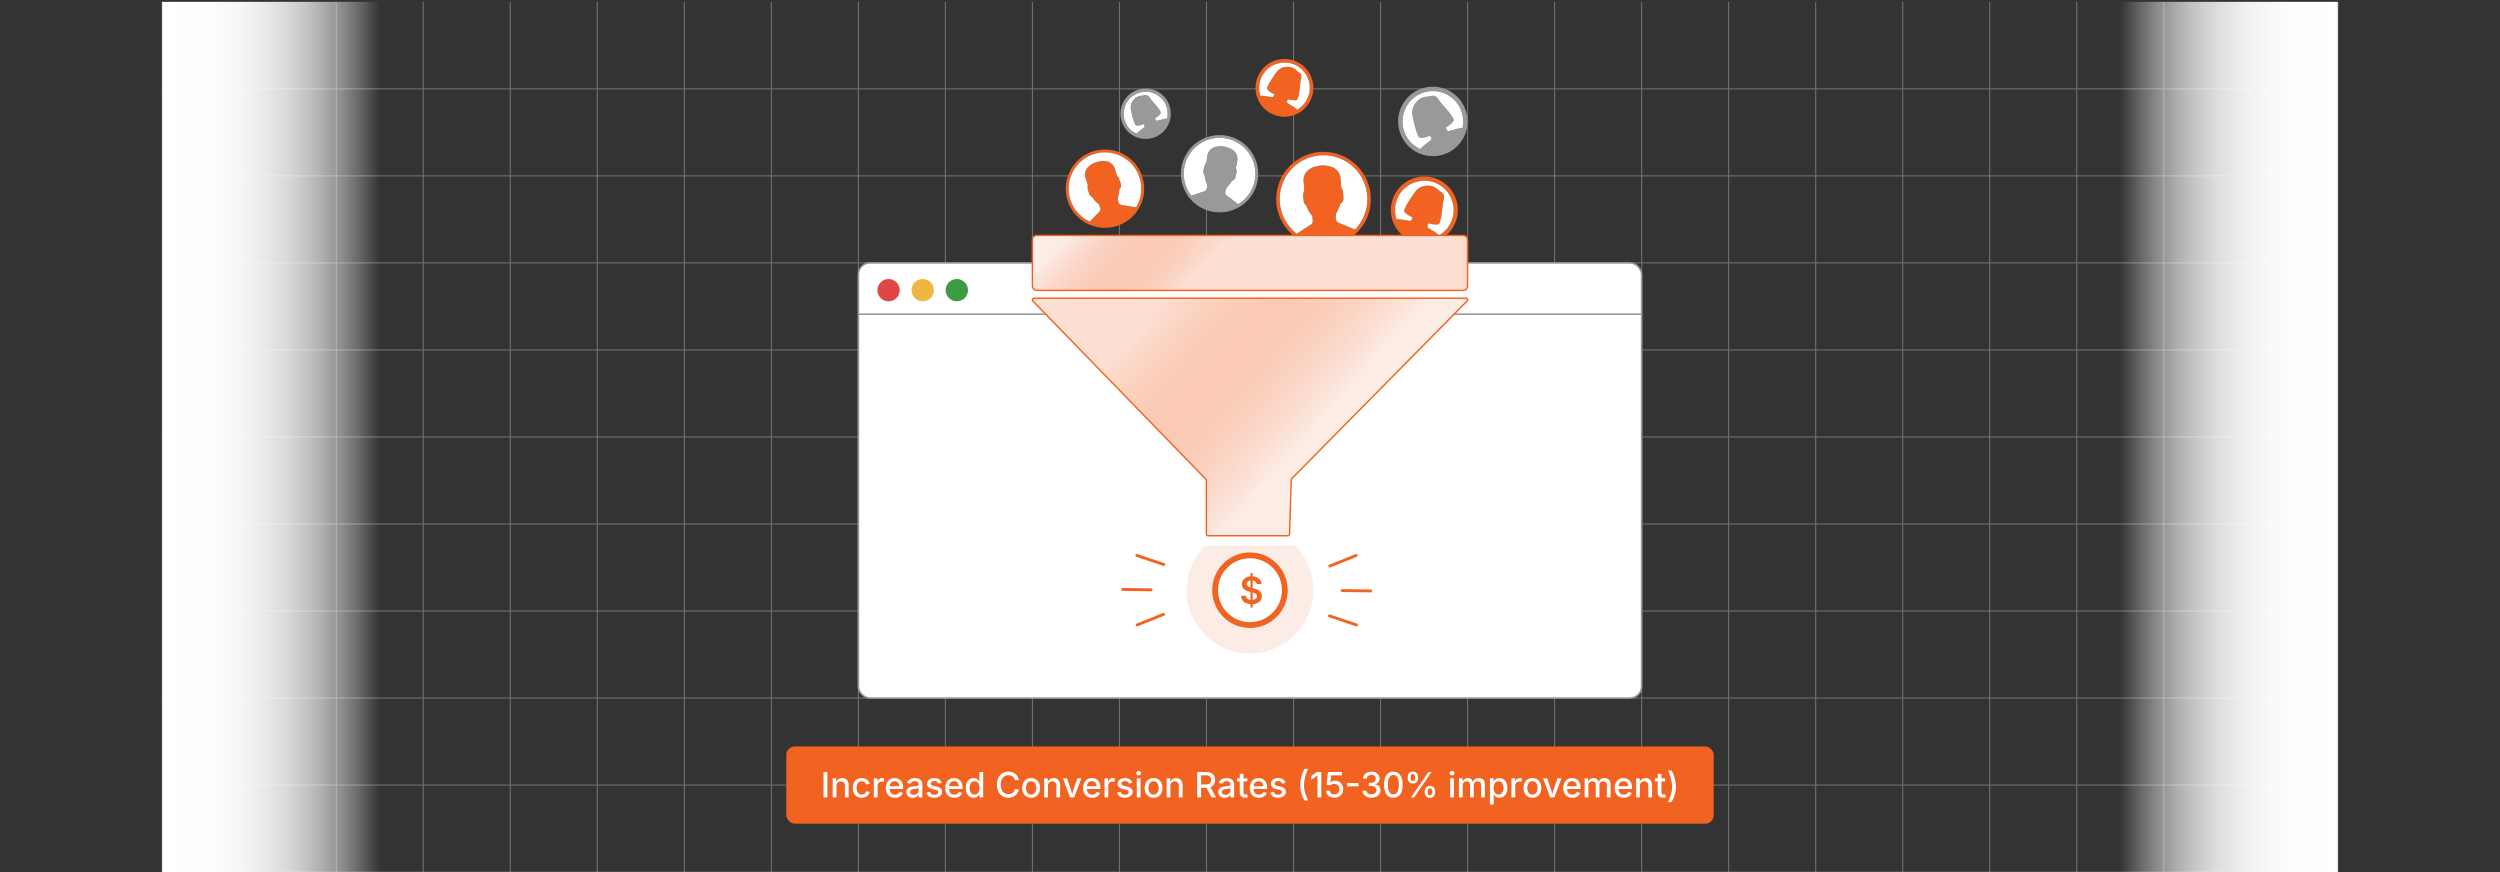 <svg id="Layer_1" data-name="Layer 1" xmlns="http://www.w3.org/2000/svg" xmlns:xlink="http://www.w3.org/1999/xlink" viewBox="0 0 860 300"><rect x="0" y="0" width="860" height="300" fill="#333333" stroke="none"/><defs><linearGradient id="linear-gradient" x1="55.787" y1="150.315" x2="130.63" y2="150.315" gradientUnits="userSpaceOnUse"><stop offset="0" stop-color="#fff"/><stop offset="0.219" stop-color="#fff" stop-opacity="0.99"/><stop offset="0.354" stop-color="#fff" stop-opacity="0.956"/><stop offset="0.468" stop-color="#fff" stop-opacity="0.899"/><stop offset="0.568" stop-color="#fff" stop-opacity="0.819"/><stop offset="0.661" stop-color="#fff" stop-opacity="0.714"/><stop offset="0.747" stop-color="#fff" stop-opacity="0.585"/><stop offset="0.829" stop-color="#fff" stop-opacity="0.432"/><stop offset="0.907" stop-color="#fff" stop-opacity="0.255"/><stop offset="0.98" stop-color="#fff" stop-opacity="0.059"/><stop offset="1" stop-color="#fff" stop-opacity="0"/></linearGradient><linearGradient id="linear-gradient-2" x1="191.362" y1="1649.685" x2="266.204" y2="1649.685" gradientTransform="translate(538.009 -1499.37)" xlink:href="#linear-gradient"/><linearGradient id="linear-gradient-3" x1="457.72" y1="141.499" x2="406.146" y2="96.052" gradientUnits="userSpaceOnUse"><stop offset="0" stop-color="#fcece6"/><stop offset="1" stop-color="#f26322" stop-opacity="0.2"/></linearGradient><linearGradient id="linear-gradient-4" x1="391.263" y1="54.941" x2="421.902" y2="83.026" xlink:href="#linear-gradient-3"/></defs><g opacity="0.4"><line x1="55.787" y1="0.63" x2="55.787" y2="300" fill="none" stroke="#ccc" stroke-miterlimit="10" stroke-width="0.374"/><line x1="85.724" y1="0.63" x2="85.724" y2="300" fill="none" stroke="#ccc" stroke-miterlimit="10" stroke-width="0.374"/><line x1="115.661" y1="0.63" x2="115.661" y2="300" fill="none" stroke="#ccc" stroke-miterlimit="10" stroke-width="0.374"/><line x1="145.598" y1="0.63" x2="145.598" y2="300" fill="none" stroke="#ccc" stroke-miterlimit="10" stroke-width="0.374"/><line x1="175.535" y1="0.63" x2="175.535" y2="300" fill="none" stroke="#ccc" stroke-miterlimit="10" stroke-width="0.374"/><line x1="205.472" y1="0.63" x2="205.472" y2="300" fill="none" stroke="#ccc" stroke-miterlimit="10" stroke-width="0.374"/><line x1="235.409" y1="0.63" x2="235.409" y2="300" fill="none" stroke="#ccc" stroke-miterlimit="10" stroke-width="0.374"/><line x1="265.346" y1="0.63" x2="265.346" y2="300" fill="none" stroke="#ccc" stroke-miterlimit="10" stroke-width="0.374"/><line x1="295.283" y1="0.63" x2="295.283" y2="300" fill="none" stroke="#ccc" stroke-miterlimit="10" stroke-width="0.374"/><line x1="325.22" y1="0.63" x2="325.22" y2="300" fill="none" stroke="#ccc" stroke-miterlimit="10" stroke-width="0.374"/><line x1="355.157" y1="0.63" x2="355.157" y2="300" fill="none" stroke="#ccc" stroke-miterlimit="10" stroke-width="0.374"/><line x1="385.094" y1="0.63" x2="385.094" y2="300" fill="none" stroke="#ccc" stroke-miterlimit="10" stroke-width="0.374"/><line x1="415.031" y1="0.63" x2="415.031" y2="300" fill="none" stroke="#ccc" stroke-miterlimit="10" stroke-width="0.374"/><line x1="444.969" y1="0.63" x2="444.969" y2="300" fill="none" stroke="#ccc" stroke-miterlimit="10" stroke-width="0.374"/><line x1="474.906" y1="0.63" x2="474.906" y2="300" fill="none" stroke="#ccc" stroke-miterlimit="10" stroke-width="0.374"/><line x1="504.843" y1="0.63" x2="504.843" y2="300" fill="none" stroke="#ccc" stroke-miterlimit="10" stroke-width="0.374"/><line x1="534.78" y1="0.63" x2="534.78" y2="300" fill="none" stroke="#ccc" stroke-miterlimit="10" stroke-width="0.374"/><line x1="564.717" y1="0.63" x2="564.717" y2="300" fill="none" stroke="#ccc" stroke-miterlimit="10" stroke-width="0.374"/><line x1="594.654" y1="0.63" x2="594.654" y2="300" fill="none" stroke="#ccc" stroke-miterlimit="10" stroke-width="0.374"/><line x1="624.591" y1="0.63" x2="624.591" y2="300" fill="none" stroke="#ccc" stroke-miterlimit="10" stroke-width="0.374"/><line x1="654.528" y1="0.63" x2="654.528" y2="300" fill="none" stroke="#ccc" stroke-miterlimit="10" stroke-width="0.374"/><line x1="684.465" y1="0.63" x2="684.465" y2="300" fill="none" stroke="#ccc" stroke-miterlimit="10" stroke-width="0.374"/><line x1="714.402" y1="0.63" x2="714.402" y2="300" fill="none" stroke="#ccc" stroke-miterlimit="10" stroke-width="0.374"/><line x1="744.339" y1="0.63" x2="744.339" y2="300" fill="none" stroke="#ccc" stroke-miterlimit="10" stroke-width="0.374"/><line x1="774.276" y1="0.63" x2="774.276" y2="300" fill="none" stroke="#ccc" stroke-miterlimit="10" stroke-width="0.374"/><line x1="804.213" y1="0.63" x2="804.213" y2="300" fill="none" stroke="#ccc" stroke-miterlimit="10" stroke-width="0.374"/><line x1="804.213" y1="30.567" x2="55.788" y2="30.567" fill="none" stroke="#ccc" stroke-miterlimit="10" stroke-width="0.374"/><line x1="804.213" y1="60.504" x2="55.788" y2="60.504" fill="none" stroke="#ccc" stroke-miterlimit="10" stroke-width="0.374"/><line x1="804.213" y1="90.441" x2="55.788" y2="90.441" fill="none" stroke="#ccc" stroke-miterlimit="10" stroke-width="0.374"/><line x1="804.213" y1="120.378" x2="55.788" y2="120.378" fill="none" stroke="#ccc" stroke-miterlimit="10" stroke-width="0.374"/><line x1="804.213" y1="150.315" x2="55.788" y2="150.315" fill="none" stroke="#ccc" stroke-miterlimit="10" stroke-width="0.374"/><line x1="804.213" y1="180.252" x2="55.788" y2="180.252" fill="none" stroke="#ccc" stroke-miterlimit="10" stroke-width="0.374"/><line x1="804.213" y1="210.189" x2="55.788" y2="210.189" fill="none" stroke="#ccc" stroke-miterlimit="10" stroke-width="0.374"/><line x1="804.213" y1="240.126" x2="55.788" y2="240.126" fill="none" stroke="#ccc" stroke-miterlimit="10" stroke-width="0.374"/><line x1="804.213" y1="270.063" x2="55.788" y2="270.063" fill="none" stroke="#ccc" stroke-miterlimit="10" stroke-width="0.374"/><line x1="804.213" y1="300" x2="55.788" y2="300" fill="none" stroke="#ccc" stroke-miterlimit="10" stroke-width="0.374"/></g><rect x="55.787" y="0.63" width="74.843" height="299.37" fill="url(#linear-gradient)"/><rect x="729.37" y="0.63" width="74.843" height="299.37" transform="translate(1533.583 300.63) rotate(180)" fill="url(#linear-gradient-2)"/><rect x="270.492" y="256.786" width="319.015" height="26.553" rx="2.877" fill="#f26322"/><path d="M284.617,265.565v8.73h-1.336v-8.73Z" fill="#fff"/><path d="M287.74,270.416v3.879h-1.289v-6.551h1.23l.012,1.605h-.135a2.507,2.507,0,0,1,.832-1.283,2.151,2.151,0,0,1,1.318-.404,2.332,2.332,0,0,1,1.166.281,1.943,1.943,0,0,1,.779.829,2.964,2.964,0,0,1,.281,1.362v4.16h-1.289v-4.002a1.568,1.568,0,0,0-.369-1.107,1.314,1.314,0,0,0-1.014-.398,1.588,1.588,0,0,0-.779.19,1.366,1.366,0,0,0-.545.554A1.816,1.816,0,0,0,287.74,270.416Z" fill="#fff"/><path d="M296.424,274.43a3.012,3.012,0,0,1-1.611-.422,2.852,2.852,0,0,1-1.066-1.184,3.908,3.908,0,0,1-.381-1.77,3.955,3.955,0,0,1,.381-1.784,2.848,2.848,0,0,1,1.066-1.187,3.012,3.012,0,0,1,1.611-.422,3.349,3.349,0,0,1,.955.132,2.81,2.81,0,0,1,.806.381,2.377,2.377,0,0,1,.609.609,2.63,2.63,0,0,1,.372.811l-1.225.293a1.544,1.544,0,0,0-.199-.46,1.511,1.511,0,0,0-.325-.36,1.396,1.396,0,0,0-.44-.234,1.742,1.742,0,0,0-.548-.082,1.516,1.516,0,0,0-.982.314,1.865,1.865,0,0,0-.58.835,3.342,3.342,0,0,0-.19,1.154,3.3,3.3,0,0,0,.19,1.145,1.846,1.846,0,0,0,.58.829,1.526,1.526,0,0,0,.982.31,1.734,1.734,0,0,0,.557-.085,1.514,1.514,0,0,0,.451-.24,1.398,1.398,0,0,0,.334-.375,1.566,1.566,0,0,0,.193-.483l1.219.293a2.555,2.555,0,0,1-.369.829,2.511,2.511,0,0,1-.612.624,2.719,2.719,0,0,1-.811.393A3.36,3.36,0,0,1,296.424,274.43Z" fill="#fff"/><path d="M300.596,274.295v-6.551h1.248v1.055h.07a1.605,1.605,0,0,1,.633-.844,1.789,1.789,0,0,1,1.025-.305q.123,0,.281.009a2.478,2.478,0,0,1,.264.026v1.23a1.616,1.616,0,0,0-.27-.047,3.464,3.464,0,0,0-.404-.023,1.702,1.702,0,0,0-.803.188,1.385,1.385,0,0,0-.557.518,1.454,1.454,0,0,0-.199.765v3.978Z" fill="#fff"/><path d="M307.861,274.43a3.221,3.221,0,0,1-1.67-.416,2.766,2.766,0,0,1-1.081-1.172,3.924,3.924,0,0,1-.378-1.775,4.023,4.023,0,0,1,.372-1.775,2.859,2.859,0,0,1,1.052-1.198,2.914,2.914,0,0,1,1.594-.431,3.224,3.224,0,0,1,1.084.185,2.637,2.637,0,0,1,.938.577,2.739,2.739,0,0,1,.659,1.017,4.181,4.181,0,0,1,.243,1.515v.457h-5.221v-.961h4.559l-.604.316a2.801,2.801,0,0,0-.188-1.063,1.583,1.583,0,0,0-.554-.718,1.554,1.554,0,0,0-.917-.258,1.613,1.613,0,0,0-.932.264,1.697,1.697,0,0,0-.589.694,2.185,2.185,0,0,0-.202.94v.656a2.543,2.543,0,0,0,.232,1.14,1.608,1.608,0,0,0,.647.703,1.918,1.918,0,0,0,.967.237,1.977,1.977,0,0,0,.656-.103,1.329,1.329,0,0,0,.832-.823l1.213.287a2.233,2.233,0,0,1-.53.891,2.526,2.526,0,0,1-.926.601A3.468,3.468,0,0,1,307.861,274.43Z" fill="#fff"/><path d="M314.037,274.442a2.664,2.664,0,0,1-1.125-.232,1.861,1.861,0,0,1-.797-.677,1.94,1.94,0,0,1-.293-1.09,1.76,1.76,0,0,1,.214-.914,1.589,1.589,0,0,1,.58-.568,2.997,2.997,0,0,1,.815-.316,7.868,7.868,0,0,1,.911-.158l.943-.114a1.429,1.429,0,0,0,.536-.146.356.356,0,0,0,.173-.331V269.86a1.258,1.258,0,0,0-.141-.621.944.944,0,0,0-.419-.39,1.56,1.56,0,0,0-.694-.138,1.86,1.86,0,0,0-.735.132,1.445,1.445,0,0,0-.498.337,1.471,1.471,0,0,0-.284.428l-1.213-.316a2.285,2.285,0,0,1,.639-.943,2.618,2.618,0,0,1,.955-.521,3.802,3.802,0,0,1,1.113-.164,4.1,4.1,0,0,1,.844.094,2.558,2.558,0,0,1,.838.34,1.854,1.854,0,0,1,.639.691,2.389,2.389,0,0,1,.246,1.16v4.348h-1.248v-.896h-.065a1.859,1.859,0,0,1-.381.492,1.988,1.988,0,0,1-.636.396A2.442,2.442,0,0,1,314.037,274.442Zm.287-1.037a1.856,1.856,0,0,0,.902-.205,1.459,1.459,0,0,0,.574-.545,1.403,1.403,0,0,0,.199-.721v-.838a.635.635,0,0,1-.267.126,4.481,4.481,0,0,1-.448.1q-.252.044-.486.073t-.387.047a3.04,3.04,0,0,0-.665.158,1.149,1.149,0,0,0-.48.316.8.8,0,0,0-.179.545.834.834,0,0,0,.161.521.972.972,0,0,0,.436.316A1.78,1.78,0,0,0,314.324,273.405Z" fill="#fff"/><path d="M321.367,274.43a3.62,3.62,0,0,1-1.263-.205,2.211,2.211,0,0,1-.908-.606,2.071,2.071,0,0,1-.472-.982l1.213-.252a1.249,1.249,0,0,0,.504.756,1.656,1.656,0,0,0,.938.246,1.685,1.685,0,0,0,.99-.261.754.754,0,0,0,.369-.624.674.674,0,0,0-.226-.521,1.483,1.483,0,0,0-.694-.305l-1.102-.252a2.704,2.704,0,0,1-1.359-.656,1.574,1.574,0,0,1-.445-1.154,1.667,1.667,0,0,1,.328-1.025,2.14,2.14,0,0,1,.896-.683,3.312,3.312,0,0,1,1.312-.243,3.216,3.216,0,0,1,1.213.205,2.076,2.076,0,0,1,.817.574,2.218,2.218,0,0,1,.448.856l-1.154.252a1.418,1.418,0,0,0-.428-.606,1.325,1.325,0,0,0-.885-.261,1.562,1.562,0,0,0-.891.24.713.713,0,0,0-.357.609.663.663,0,0,0,.237.53,1.852,1.852,0,0,0,.776.325l1.055.234a2.719,2.719,0,0,1,1.348.644,1.523,1.523,0,0,1,.44,1.125,1.723,1.723,0,0,1-.343,1.058,2.268,2.268,0,0,1-.949.721A3.542,3.542,0,0,1,321.367,274.43Z" fill="#fff"/><path d="M328.305,274.43a3.221,3.221,0,0,1-1.67-.416,2.766,2.766,0,0,1-1.081-1.172,3.925,3.925,0,0,1-.378-1.775,4.023,4.023,0,0,1,.372-1.775,2.859,2.859,0,0,1,1.052-1.198,2.914,2.914,0,0,1,1.594-.431,3.223,3.223,0,0,1,1.084.185,2.635,2.635,0,0,1,.938.577,2.737,2.737,0,0,1,.659,1.017,4.181,4.181,0,0,1,.243,1.515v.457h-5.221v-.961h4.559l-.604.316a2.801,2.801,0,0,0-.188-1.063,1.583,1.583,0,0,0-.554-.718,1.554,1.554,0,0,0-.917-.258,1.614,1.614,0,0,0-.932.264,1.696,1.696,0,0,0-.589.694,2.185,2.185,0,0,0-.202.94v.656a2.544,2.544,0,0,0,.231,1.14,1.608,1.608,0,0,0,.647.703,1.917,1.917,0,0,0,.967.237,1.977,1.977,0,0,0,.656-.103,1.329,1.329,0,0,0,.832-.823l1.213.287a2.235,2.235,0,0,1-.53.891,2.525,2.525,0,0,1-.926.601A3.467,3.467,0,0,1,328.305,274.43Z" fill="#fff"/><path d="M334.967,274.424a2.528,2.528,0,0,1-1.418-.407,2.719,2.719,0,0,1-.973-1.166,4.285,4.285,0,0,1-.352-1.813,4.236,4.236,0,0,1,.357-1.822,2.701,2.701,0,0,1,.979-1.154,2.549,2.549,0,0,1,1.406-.398,2.055,2.055,0,0,1,.981.202,1.842,1.842,0,0,1,.583.472,3.529,3.529,0,0,1,.322.475h.07v-3.246h1.289v8.73H336.959V273.27h-.105a3.114,3.114,0,0,1-.328.48,1.906,1.906,0,0,1-.592.472A2.03,2.03,0,0,1,334.967,274.424Zm.281-1.096a1.47,1.47,0,0,0,.929-.293,1.806,1.806,0,0,0,.574-.811,3.374,3.374,0,0,0,.196-1.198,3.34,3.34,0,0,0-.193-1.192,1.732,1.732,0,0,0-.571-.791,1.51,1.51,0,0,0-.935-.284,1.478,1.478,0,0,0-.946.299,1.809,1.809,0,0,0-.568.812,3.304,3.304,0,0,0-.19,1.157,3.352,3.352,0,0,0,.193,1.172,1.855,1.855,0,0,0,.574.826A1.453,1.453,0,0,0,335.248,273.329Z" fill="#fff"/><path d="M346.873,274.413a3.842,3.842,0,0,1-2.021-.536,3.703,3.703,0,0,1-1.4-1.541,5.915,5.915,0,0,1,0-4.805,3.723,3.723,0,0,1,1.4-1.544,3.826,3.826,0,0,1,2.021-.539,4.134,4.134,0,0,1,1.298.199,3.446,3.446,0,0,1,1.084.58,3.236,3.236,0,0,1,.791.926,3.605,3.605,0,0,1,.425,1.236h-1.342a2.066,2.066,0,0,0-.29-.735,2.098,2.098,0,0,0-.507-.542,2.147,2.147,0,0,0-.668-.334,2.686,2.686,0,0,0-.779-.111,2.455,2.455,0,0,0-1.345.378,2.54,2.54,0,0,0-.934,1.107,4.207,4.207,0,0,0-.34,1.784,4.147,4.147,0,0,0,.346,1.784,2.546,2.546,0,0,0,.938,1.102,2.458,2.458,0,0,0,1.336.372,2.591,2.591,0,0,0,.776-.114,2.28,2.28,0,0,0,.668-.334,2.015,2.015,0,0,0,.51-.542,2.095,2.095,0,0,0,.29-.732h1.348a3.408,3.408,0,0,1-2.271,2.728A4.017,4.017,0,0,1,346.873,274.413Z" fill="#fff"/><path d="M354.701,274.43a3.016,3.016,0,0,1-1.608-.422,2.846,2.846,0,0,1-1.069-1.184,3.908,3.908,0,0,1-.381-1.77,3.955,3.955,0,0,1,.381-1.784,2.841,2.841,0,0,1,1.069-1.187,3.288,3.288,0,0,1,3.223,0,2.841,2.841,0,0,1,1.069,1.187,3.955,3.955,0,0,1,.381,1.784,3.908,3.908,0,0,1-.381,1.77,2.846,2.846,0,0,1-1.069,1.184A3.027,3.027,0,0,1,354.701,274.43Zm0-1.09a1.526,1.526,0,0,0,.987-.313,1.867,1.867,0,0,0,.58-.832,3.284,3.284,0,0,0,.19-1.14,3.352,3.352,0,0,0-.19-1.151,1.864,1.864,0,0,0-.58-.838,1.525,1.525,0,0,0-.987-.314,1.504,1.504,0,0,0-.979.314,1.875,1.875,0,0,0-.577.835,3.345,3.345,0,0,0-.19,1.154,3.284,3.284,0,0,0,.19,1.14,1.877,1.877,0,0,0,.577.832A1.504,1.504,0,0,0,354.701,273.34Z" fill="#fff"/><path d="M360.484,270.416v3.879h-1.289v-6.551h1.23l.012,1.605h-.135a2.507,2.507,0,0,1,.832-1.283,2.15,2.15,0,0,1,1.318-.404,2.332,2.332,0,0,1,1.166.281,1.942,1.942,0,0,1,.779.829,2.964,2.964,0,0,1,.281,1.362v4.16h-1.289v-4.002a1.567,1.567,0,0,0-.369-1.107,1.314,1.314,0,0,0-1.014-.398,1.589,1.589,0,0,0-.779.19,1.366,1.366,0,0,0-.545.554A1.817,1.817,0,0,0,360.484,270.416Z" fill="#fff"/><path d="M368.113,274.295l-2.473-6.551h1.395l1.295,3.721q.217.615.369,1.233t.322,1.228h-.387q.164-.61.316-1.228t.363-1.233l1.295-3.721h1.383l-2.473,6.551Z" fill="#fff"/><path d="M375.725,274.43a3.221,3.221,0,0,1-1.67-.416,2.766,2.766,0,0,1-1.081-1.172,3.925,3.925,0,0,1-.378-1.775,4.023,4.023,0,0,1,.372-1.775,2.859,2.859,0,0,1,1.052-1.198,2.914,2.914,0,0,1,1.594-.431,3.224,3.224,0,0,1,1.084.185,2.637,2.637,0,0,1,.938.577,2.739,2.739,0,0,1,.659,1.017,4.179,4.179,0,0,1,.243,1.515v.457h-5.221v-.961h4.559l-.604.316a2.801,2.801,0,0,0-.188-1.063,1.583,1.583,0,0,0-.554-.718,1.554,1.554,0,0,0-.917-.258,1.614,1.614,0,0,0-.932.264,1.696,1.696,0,0,0-.589.694,2.185,2.185,0,0,0-.202.94v.656a2.543,2.543,0,0,0,.232,1.14,1.608,1.608,0,0,0,.647.703,1.917,1.917,0,0,0,.967.237,1.977,1.977,0,0,0,.656-.103,1.329,1.329,0,0,0,.832-.823l1.213.287a2.235,2.235,0,0,1-.53.891,2.525,2.525,0,0,1-.926.601A3.467,3.467,0,0,1,375.725,274.43Z" fill="#fff"/><path d="M379.949,274.295v-6.551h1.248v1.055h.07a1.605,1.605,0,0,1,.633-.844,1.789,1.789,0,0,1,1.025-.305q.123,0,.281.009a2.478,2.478,0,0,1,.264.026v1.23a1.616,1.616,0,0,0-.27-.047,3.463,3.463,0,0,0-.404-.023,1.702,1.702,0,0,0-.803.188,1.386,1.386,0,0,0-.557.518,1.454,1.454,0,0,0-.199.765v3.978Z" fill="#fff"/><path d="M386.94,274.43a3.62,3.62,0,0,1-1.263-.205,2.21,2.21,0,0,1-.908-.606,2.07,2.07,0,0,1-.472-.982l1.213-.252a1.249,1.249,0,0,0,.504.756,1.656,1.656,0,0,0,.938.246,1.685,1.685,0,0,0,.99-.261.754.754,0,0,0,.369-.624.674.674,0,0,0-.226-.521,1.483,1.483,0,0,0-.694-.305l-1.101-.252a2.704,2.704,0,0,1-1.359-.656,1.574,1.574,0,0,1-.445-1.154,1.667,1.667,0,0,1,.328-1.025,2.139,2.139,0,0,1,.896-.683,3.312,3.312,0,0,1,1.312-.243,3.216,3.216,0,0,1,1.213.205,2.076,2.076,0,0,1,.817.574,2.219,2.219,0,0,1,.448.856l-1.154.252a1.418,1.418,0,0,0-.428-.606,1.325,1.325,0,0,0-.885-.261,1.561,1.561,0,0,0-.891.24.713.713,0,0,0-.357.609.663.663,0,0,0,.237.53,1.852,1.852,0,0,0,.776.325l1.055.234a2.719,2.719,0,0,1,1.348.644,1.524,1.524,0,0,1,.439,1.125,1.723,1.723,0,0,1-.343,1.058,2.269,2.269,0,0,1-.949.721A3.542,3.542,0,0,1,386.94,274.43Z" fill="#fff"/><path d="M391.703,266.743a.8.8,0,0,1-.571-.226.734.734,0,0,1,0-1.081.805.805,0,0,1,.571-.223.815.815,0,0,1,.574.223.731.731,0,0,1,0,1.084A.815.815,0,0,1,391.703,266.743Zm-.65,7.553v-6.551h1.289v6.551Z" fill="#fff"/><path d="M396.83,274.43a3.016,3.016,0,0,1-1.608-.422,2.846,2.846,0,0,1-1.069-1.184,3.908,3.908,0,0,1-.381-1.77,3.955,3.955,0,0,1,.381-1.784,2.841,2.841,0,0,1,1.069-1.187,3.288,3.288,0,0,1,3.223,0,2.841,2.841,0,0,1,1.069,1.187,3.955,3.955,0,0,1,.381,1.784,3.908,3.908,0,0,1-.381,1.77,2.846,2.846,0,0,1-1.069,1.184A3.027,3.027,0,0,1,396.83,274.43Zm0-1.09a1.526,1.526,0,0,0,.987-.313,1.867,1.867,0,0,0,.58-.832,3.284,3.284,0,0,0,.19-1.14,3.352,3.352,0,0,0-.19-1.151,1.864,1.864,0,0,0-.58-.838,1.525,1.525,0,0,0-.987-.314,1.504,1.504,0,0,0-.979.314,1.875,1.875,0,0,0-.577.835,3.345,3.345,0,0,0-.19,1.154,3.284,3.284,0,0,0,.19,1.14,1.877,1.877,0,0,0,.577.832A1.504,1.504,0,0,0,396.83,273.34Z" fill="#fff"/><path d="M402.613,270.416v3.879h-1.289v-6.551h1.23l.012,1.605h-.135a2.507,2.507,0,0,1,.832-1.283,2.151,2.151,0,0,1,1.318-.404,2.332,2.332,0,0,1,1.166.281,1.942,1.942,0,0,1,.779.829,2.964,2.964,0,0,1,.281,1.362v4.16H405.52v-4.002a1.567,1.567,0,0,0-.369-1.107,1.314,1.314,0,0,0-1.014-.398,1.589,1.589,0,0,0-.779.19,1.366,1.366,0,0,0-.545.554A1.817,1.817,0,0,0,402.613,270.416Z" fill="#fff"/><path d="M411.842,274.295v-8.73h3.129a3.636,3.636,0,0,1,1.682.349,2.317,2.317,0,0,1,1.008.97,2.96,2.96,0,0,1,.334,1.424,2.867,2.867,0,0,1-.337,1.415,2.274,2.274,0,0,1-1.011.94,3.785,3.785,0,0,1-1.688.334h-2.35V269.854H414.83a2.479,2.479,0,0,0,1.04-.185,1.23,1.23,0,0,0,.583-.53,1.723,1.723,0,0,0,.188-.832,1.806,1.806,0,0,0-.188-.85,1.272,1.272,0,0,0-.586-.554,2.385,2.385,0,0,0-1.049-.196h-1.641v7.588Zm4.963,0-2.115-3.943h1.482l2.15,3.943Z" fill="#fff"/><path d="M421.293,274.442a2.664,2.664,0,0,1-1.125-.232,1.86,1.86,0,0,1-.797-.677,1.94,1.94,0,0,1-.293-1.09,1.759,1.759,0,0,1,.214-.914,1.588,1.588,0,0,1,.58-.568,2.996,2.996,0,0,1,.814-.316,7.873,7.873,0,0,1,.911-.158l.943-.114a1.429,1.429,0,0,0,.536-.146.356.356,0,0,0,.173-.331V269.86a1.259,1.259,0,0,0-.141-.621.944.944,0,0,0-.419-.39,1.559,1.559,0,0,0-.694-.138,1.86,1.86,0,0,0-.735.132,1.444,1.444,0,0,0-.498.337,1.469,1.469,0,0,0-.284.428l-1.213-.316a2.286,2.286,0,0,1,.639-.943,2.617,2.617,0,0,1,.955-.521,3.801,3.801,0,0,1,1.113-.164,4.101,4.101,0,0,1,.844.094,2.558,2.558,0,0,1,.838.34,1.854,1.854,0,0,1,.639.691,2.39,2.39,0,0,1,.246,1.16v4.348H423.291v-.896h-.064a1.861,1.861,0,0,1-.381.492,1.99,1.99,0,0,1-.636.396A2.442,2.442,0,0,1,421.293,274.442Zm.287-1.037a1.856,1.856,0,0,0,.902-.205,1.459,1.459,0,0,0,.574-.545,1.402,1.402,0,0,0,.199-.721v-.838a.636.636,0,0,1-.267.126,4.478,4.478,0,0,1-.448.1q-.252.044-.486.073t-.387.047a3.042,3.042,0,0,0-.665.158,1.15,1.15,0,0,0-.48.316.8.8,0,0,0-.179.545.834.834,0,0,0,.161.521.972.972,0,0,0,.436.316A1.78,1.78,0,0,0,421.58,273.405Z" fill="#fff"/><path d="M429.074,267.745v1.049h-3.551v-1.049Zm-2.596-1.559h1.289v6.34a.841.841,0,0,0,.167.577.708.708,0,0,0,.548.185,1.961,1.961,0,0,0,.264-.023q.164-.024.281-.047l.229,1.031a2.332,2.332,0,0,1-.44.103,3.392,3.392,0,0,1-.463.032,1.948,1.948,0,0,1-1.383-.46,1.682,1.682,0,0,1-.492-1.292Z" fill="#fff"/><path d="M433.065,274.43a3.221,3.221,0,0,1-1.67-.416,2.766,2.766,0,0,1-1.081-1.172,3.924,3.924,0,0,1-.378-1.775,4.024,4.024,0,0,1,.372-1.775,2.859,2.859,0,0,1,1.052-1.198,2.914,2.914,0,0,1,1.594-.431,3.224,3.224,0,0,1,1.084.185,2.635,2.635,0,0,1,.938.577,2.737,2.737,0,0,1,.659,1.017,4.181,4.181,0,0,1,.243,1.515v.457h-5.221v-.961h4.559l-.604.316a2.801,2.801,0,0,0-.188-1.063,1.582,1.582,0,0,0-.554-.718,1.554,1.554,0,0,0-.917-.258,1.613,1.613,0,0,0-.932.264,1.698,1.698,0,0,0-.589.694,2.186,2.186,0,0,0-.202.94v.656a2.543,2.543,0,0,0,.231,1.14,1.607,1.607,0,0,0,.647.703,1.917,1.917,0,0,0,.967.237,1.976,1.976,0,0,0,.656-.103,1.329,1.329,0,0,0,.832-.823l1.213.287a2.234,2.234,0,0,1-.53.891,2.527,2.527,0,0,1-.926.601A3.468,3.468,0,0,1,433.065,274.43Z" fill="#fff"/><path d="M439.639,274.43a3.62,3.62,0,0,1-1.263-.205,2.21,2.21,0,0,1-.908-.606,2.07,2.07,0,0,1-.472-.982l1.213-.252a1.249,1.249,0,0,0,.504.756,1.656,1.656,0,0,0,.938.246,1.685,1.685,0,0,0,.99-.261.754.754,0,0,0,.369-.624.674.674,0,0,0-.226-.521,1.483,1.483,0,0,0-.694-.305l-1.101-.252a2.704,2.704,0,0,1-1.359-.656,1.574,1.574,0,0,1-.445-1.154,1.667,1.667,0,0,1,.328-1.025,2.14,2.14,0,0,1,.896-.683,3.312,3.312,0,0,1,1.312-.243,3.216,3.216,0,0,1,1.213.205,2.076,2.076,0,0,1,.817.574,2.218,2.218,0,0,1,.448.856l-1.154.252a1.418,1.418,0,0,0-.428-.606,1.325,1.325,0,0,0-.885-.261,1.562,1.562,0,0,0-.891.24.713.713,0,0,0-.357.609.663.663,0,0,0,.237.53,1.852,1.852,0,0,0,.776.325l1.055.234a2.719,2.719,0,0,1,1.348.644,1.523,1.523,0,0,1,.439,1.125,1.723,1.723,0,0,1-.343,1.058,2.269,2.269,0,0,1-.949.721A3.542,3.542,0,0,1,439.639,274.43Z" fill="#fff"/><path d="M447.268,270.188a10.879,10.879,0,0,1,.196-2.007A13.746,13.746,0,0,1,448,266.166a8.725,8.725,0,0,1,.779-1.685h1.225a15.264,15.264,0,0,0-.762,1.907,14.389,14.389,0,0,0-.492,1.966,10.678,10.678,0,0,0-.17,1.834,8.415,8.415,0,0,0,.149,1.564,11.238,11.238,0,0,0,.466,1.679q.316.888.809,1.948h-1.225a11.234,11.234,0,0,1-1.128-2.578A9.313,9.313,0,0,1,447.268,270.188Z" fill="#fff"/><path d="M454.522,265.565v8.73h-1.324v-7.518h-.059l-2.074,1.512v-1.342l1.91-1.383Z" fill="#fff"/><path d="M459.045,274.413a3.282,3.282,0,0,1-1.453-.31,2.585,2.585,0,0,1-1.017-.856,2.294,2.294,0,0,1-.407-1.236h1.301a1.243,1.243,0,0,0,.246.659,1.477,1.477,0,0,0,.566.454,1.773,1.773,0,0,0,.765.164,1.706,1.706,0,0,0,.885-.229,1.612,1.612,0,0,0,.606-.636,2.072,2.072,0,0,0-.009-1.875,1.668,1.668,0,0,0-.627-.653,1.769,1.769,0,0,0-.914-.234,2.426,2.426,0,0,0-.797.138,1.837,1.837,0,0,0-.639.354l-1.23-.176.486-4.412h4.822v1.143h-3.703l-.275,2.438h.047a1.983,1.983,0,0,1,.685-.416,2.53,2.53,0,0,1,.914-.164,2.79,2.79,0,0,1,1.101.214,2.583,2.583,0,0,1,.876.607,2.825,2.825,0,0,1,.58.923,3.158,3.158,0,0,1,.208,1.163,2.957,2.957,0,0,1-.387,1.515,2.779,2.779,0,0,1-1.069,1.046A3.15,3.15,0,0,1,459.045,274.413Z" fill="#fff"/><path d="M467.324,269.385v1.113h-3.879v-1.113Z" fill="#fff"/><path d="M471.789,274.413a3.852,3.852,0,0,1-1.573-.305,2.674,2.674,0,0,1-1.09-.844,2.166,2.166,0,0,1-.425-1.254h1.353a1.162,1.162,0,0,0,.261.668,1.491,1.491,0,0,0,.612.434,2.269,2.269,0,0,0,.85.152,2.203,2.203,0,0,0,.908-.176,1.475,1.475,0,0,0,.618-.495,1.252,1.252,0,0,0,.226-.741,1.348,1.348,0,0,0-.223-.771,1.472,1.472,0,0,0-.644-.518,2.517,2.517,0,0,0-1.025-.188h-.744v-1.09h.744a1.983,1.983,0,0,0,.85-.173,1.36,1.36,0,0,0,.574-.483,1.287,1.287,0,0,0,.205-.727,1.327,1.327,0,0,0-.182-.703,1.24,1.24,0,0,0-.51-.466,1.685,1.685,0,0,0-.773-.167,1.998,1.998,0,0,0-.788.155,1.508,1.508,0,0,0-.595.436,1.125,1.125,0,0,0-.246.68h-1.289a2.18,2.18,0,0,1,.419-1.248,2.643,2.643,0,0,1,1.055-.841,3.485,3.485,0,0,1,1.468-.302,3.062,3.062,0,0,1,1.456.328,2.421,2.421,0,0,1,.952.87,2.208,2.208,0,0,1,.334,1.181,1.915,1.915,0,0,1-.41,1.245,2.036,2.036,0,0,1-1.096.689v.064a2.324,2.324,0,0,1,.99.372,1.845,1.845,0,0,1,.621.718,2.221,2.221,0,0,1,.211.984,2.192,2.192,0,0,1-.398,1.289,2.713,2.713,0,0,1-1.099.896A3.721,3.721,0,0,1,471.789,274.413Z" fill="#fff"/><path d="M479.301,274.413a2.831,2.831,0,0,1-1.728-.527,3.291,3.291,0,0,1-1.096-1.526,7.859,7.859,0,0,1,.003-4.843,3.347,3.347,0,0,1,1.099-1.535,3.068,3.068,0,0,1,3.457,0,3.31,3.31,0,0,1,1.101,1.535,7.906,7.906,0,0,1,.003,4.84,3.263,3.263,0,0,1-1.096,1.529A2.863,2.863,0,0,1,479.301,274.413Zm.006-1.143a1.444,1.444,0,0,0,1.025-.396,2.492,2.492,0,0,0,.642-1.14,6.413,6.413,0,0,0,.22-1.799,6.501,6.501,0,0,0-.22-1.81,2.494,2.494,0,0,0-.642-1.145,1.523,1.523,0,0,0-2.051.003,2.536,2.536,0,0,0-.644,1.145,7.415,7.415,0,0,0,0,3.607,2.513,2.513,0,0,0,.644,1.14A1.444,1.444,0,0,0,479.307,273.27Z" fill="#fff"/><path d="M486.045,269.526a1.797,1.797,0,0,1-.976-.249,1.617,1.617,0,0,1-.601-.665,2.025,2.025,0,0,1-.205-.908v-.457a1.997,1.997,0,0,1,.208-.911,1.637,1.637,0,0,1,.606-.662,2.013,2.013,0,0,1,1.94,0,1.609,1.609,0,0,1,.595.662,2.045,2.045,0,0,1,.202.911v.457a2.02,2.02,0,0,1-.205.911,1.629,1.629,0,0,1-.598.662A1.77,1.77,0,0,1,486.045,269.526Zm0-.867a.632.632,0,0,0,.598-.293,1.295,1.295,0,0,0,.17-.662v-.457a1.353,1.353,0,0,0-.164-.662.627.627,0,0,0-.604-.299.637.637,0,0,0-.598.299,1.282,1.282,0,0,0-.176.662v.457a1.278,1.278,0,0,0,.173.662A.64.64,0,0,0,486.045,268.659Zm-.644,5.637,6-8.73h1.066l-6,8.73Zm6.486.164a1.799,1.799,0,0,1-.973-.249,1.589,1.589,0,0,1-.601-.665,2.05,2.05,0,0,1-.202-.908v-.457a2.021,2.021,0,0,1,.205-.911,1.616,1.616,0,0,1,.604-.662,1.789,1.789,0,0,1,.967-.249,1.809,1.809,0,0,1,.982.249,1.582,1.582,0,0,1,.595.662,2.07,2.07,0,0,1,.199.911v.457a2.025,2.025,0,0,1-.205.908,1.623,1.623,0,0,1-.598.665A1.781,1.781,0,0,1,491.887,274.46Zm0-.867a.632.632,0,0,0,.598-.293,1.295,1.295,0,0,0,.17-.662v-.457a1.353,1.353,0,0,0-.164-.662.626.626,0,0,0-.604-.299.636.636,0,0,0-.598.299,1.282,1.282,0,0,0-.176.662v.457a1.278,1.278,0,0,0,.173.662A.64.64,0,0,0,491.887,273.592Z" fill="#fff"/><path d="M499.504,266.743a.8.8,0,0,1-.571-.226.734.734,0,0,1,0-1.081.805.805,0,0,1,.571-.223.815.815,0,0,1,.574.223.731.731,0,0,1,0,1.084A.815.815,0,0,1,499.504,266.743Zm-.65,7.553v-6.551h1.289v6.551Z" fill="#fff"/><path d="M501.877,274.295v-6.551h1.225l.035,1.518h-.1a2.316,2.316,0,0,1,.434-.914,1.9,1.9,0,0,1,.685-.536,1.959,1.959,0,0,1,.82-.179,1.555,1.555,0,0,1,1.154.442,2.325,2.325,0,0,1,.592,1.233h-.164a2.178,2.178,0,0,1,.445-.914,2.049,2.049,0,0,1,.765-.568,2.392,2.392,0,0,1,.958-.193,2.196,2.196,0,0,1,1.052.252,1.829,1.829,0,0,1,.747.75,2.54,2.54,0,0,1,.275,1.242v4.418h-1.289v-4.289a1.145,1.145,0,0,0-.366-.949,1.342,1.342,0,0,0-.864-.293,1.366,1.366,0,0,0-.697.17,1.154,1.154,0,0,0-.451.472,1.473,1.473,0,0,0-.158.694v4.195h-1.272v-4.371a1.103,1.103,0,0,0-.337-.844,1.204,1.204,0,0,0-.858-.316,1.371,1.371,0,0,0-.665.167,1.242,1.242,0,0,0-.492.492,1.598,1.598,0,0,0-.185.8v4.072Z" fill="#fff"/><path d="M512.535,276.745v-9h1.254v1.066h.105a4.293,4.293,0,0,1,.325-.475,1.809,1.809,0,0,1,.58-.472,2.07,2.07,0,0,1,.987-.202,2.534,2.534,0,0,1,1.403.398,2.708,2.708,0,0,1,.976,1.154,4.235,4.235,0,0,1,.357,1.822,4.286,4.286,0,0,1-.351,1.813,2.727,2.727,0,0,1-.97,1.166,2.513,2.513,0,0,1-1.415.407,2.048,2.048,0,0,1-.97-.202,1.862,1.862,0,0,1-.592-.472,3.657,3.657,0,0,1-.331-.48h-.07v3.475Zm2.965-3.416a1.462,1.462,0,0,0,.943-.305,1.834,1.834,0,0,0,.571-.826,3.398,3.398,0,0,0,.191-1.172,3.304,3.304,0,0,0-.191-1.157,1.809,1.809,0,0,0-.568-.812,1.479,1.479,0,0,0-.946-.299,1.513,1.513,0,0,0-.932.284,1.724,1.724,0,0,0-.574.791,3.765,3.765,0,0,0,.003,2.391,1.796,1.796,0,0,0,.577.811A1.473,1.473,0,0,0,515.5,273.329Z" fill="#fff"/><path d="M519.953,274.295v-6.551h1.248v1.055h.07a1.605,1.605,0,0,1,.633-.844,1.789,1.789,0,0,1,1.025-.305q.123,0,.281.009a2.478,2.478,0,0,1,.264.026v1.23a1.616,1.616,0,0,0-.27-.047,3.463,3.463,0,0,0-.404-.023,1.702,1.702,0,0,0-.803.188,1.386,1.386,0,0,0-.557.518,1.454,1.454,0,0,0-.199.765v3.978Z" fill="#fff"/><path d="M527.148,274.43a3.016,3.016,0,0,1-1.608-.422,2.846,2.846,0,0,1-1.069-1.184,3.908,3.908,0,0,1-.381-1.77,3.955,3.955,0,0,1,.381-1.784,2.842,2.842,0,0,1,1.069-1.187,3.288,3.288,0,0,1,3.223,0,2.841,2.841,0,0,1,1.069,1.187,3.955,3.955,0,0,1,.381,1.784,3.908,3.908,0,0,1-.381,1.77,2.845,2.845,0,0,1-1.069,1.184A3.027,3.027,0,0,1,527.148,274.43Zm0-1.09a1.525,1.525,0,0,0,.987-.313,1.866,1.866,0,0,0,.58-.832,3.282,3.282,0,0,0,.19-1.14,3.35,3.35,0,0,0-.19-1.151,1.863,1.863,0,0,0-.58-.838,1.525,1.525,0,0,0-.987-.314,1.504,1.504,0,0,0-.979.314,1.874,1.874,0,0,0-.577.835,3.342,3.342,0,0,0-.191,1.154,3.282,3.282,0,0,0,.191,1.14,1.876,1.876,0,0,0,.577.832A1.504,1.504,0,0,0,527.148,273.34Z" fill="#fff"/><path d="M533.283,274.295l-2.473-6.551h1.395l1.295,3.721q.217.615.369,1.233t.322,1.228h-.387q.164-.61.316-1.228t.363-1.233l1.295-3.721h1.383l-2.473,6.551Z" fill="#fff"/><path d="M540.894,274.43a3.221,3.221,0,0,1-1.67-.416,2.766,2.766,0,0,1-1.081-1.172,3.924,3.924,0,0,1-.378-1.775,4.023,4.023,0,0,1,.372-1.775,2.858,2.858,0,0,1,1.052-1.198,2.914,2.914,0,0,1,1.594-.431,3.224,3.224,0,0,1,1.084.185,2.637,2.637,0,0,1,.938.577,2.739,2.739,0,0,1,.659,1.017,4.181,4.181,0,0,1,.243,1.515v.457h-5.221v-.961h4.559l-.604.316a2.801,2.801,0,0,0-.188-1.063,1.583,1.583,0,0,0-.554-.718,1.554,1.554,0,0,0-.917-.258,1.613,1.613,0,0,0-.932.264,1.698,1.698,0,0,0-.589.694,2.185,2.185,0,0,0-.202.94v.656a2.543,2.543,0,0,0,.232,1.14,1.607,1.607,0,0,0,.647.703,1.917,1.917,0,0,0,.967.237,1.977,1.977,0,0,0,.656-.103,1.329,1.329,0,0,0,.832-.823l1.213.287a2.233,2.233,0,0,1-.53.891,2.526,2.526,0,0,1-.926.601A3.468,3.468,0,0,1,540.894,274.43Z" fill="#fff"/><path d="M545.119,274.295v-6.551h1.225l.035,1.518h-.1a2.315,2.315,0,0,1,.434-.914,1.9,1.9,0,0,1,.685-.536,1.959,1.959,0,0,1,.82-.179,1.555,1.555,0,0,1,1.154.442,2.324,2.324,0,0,1,.592,1.233h-.164a2.178,2.178,0,0,1,.445-.914,2.05,2.05,0,0,1,.765-.568,2.393,2.393,0,0,1,.958-.193,2.196,2.196,0,0,1,1.052.252,1.829,1.829,0,0,1,.747.75,2.54,2.54,0,0,1,.275,1.242v4.418h-1.289v-4.289a1.145,1.145,0,0,0-.366-.949,1.342,1.342,0,0,0-.864-.293,1.366,1.366,0,0,0-.697.17,1.154,1.154,0,0,0-.451.472,1.473,1.473,0,0,0-.158.694v4.195h-1.272v-4.371a1.103,1.103,0,0,0-.337-.844,1.204,1.204,0,0,0-.858-.316,1.371,1.371,0,0,0-.665.167,1.242,1.242,0,0,0-.492.492,1.598,1.598,0,0,0-.185.8v4.072Z" fill="#fff"/><path d="M558.602,274.43a3.221,3.221,0,0,1-1.67-.416,2.766,2.766,0,0,1-1.081-1.172,3.924,3.924,0,0,1-.378-1.775,4.024,4.024,0,0,1,.372-1.775,2.86,2.86,0,0,1,1.052-1.198,2.914,2.914,0,0,1,1.594-.431,3.224,3.224,0,0,1,1.084.185,2.635,2.635,0,0,1,.938.577,2.737,2.737,0,0,1,.659,1.017,4.181,4.181,0,0,1,.243,1.515v.457h-5.221v-.961h4.559l-.604.316a2.801,2.801,0,0,0-.188-1.063,1.582,1.582,0,0,0-.554-.718,1.554,1.554,0,0,0-.917-.258,1.614,1.614,0,0,0-.932.264,1.698,1.698,0,0,0-.589.694,2.186,2.186,0,0,0-.202.94v.656a2.543,2.543,0,0,0,.231,1.14,1.607,1.607,0,0,0,.647.703,1.917,1.917,0,0,0,.967.237,1.976,1.976,0,0,0,.656-.103,1.329,1.329,0,0,0,.832-.823l1.213.287a2.236,2.236,0,0,1-.53.891,2.527,2.527,0,0,1-.926.601A3.467,3.467,0,0,1,558.602,274.43Z" fill="#fff"/><path d="M564.115,270.416v3.879h-1.289v-6.551h1.23l.012,1.605h-.135a2.507,2.507,0,0,1,.832-1.283,2.151,2.151,0,0,1,1.318-.404,2.332,2.332,0,0,1,1.166.281,1.943,1.943,0,0,1,.779.829,2.964,2.964,0,0,1,.281,1.362v4.16h-1.289v-4.002a1.568,1.568,0,0,0-.369-1.107,1.314,1.314,0,0,0-1.014-.398,1.588,1.588,0,0,0-.779.19,1.366,1.366,0,0,0-.545.554A1.816,1.816,0,0,0,564.115,270.416Z" fill="#fff"/><path d="M572.846,267.745v1.049h-3.551v-1.049ZM570.25,266.186h1.289v6.34a.841.841,0,0,0,.167.577.708.708,0,0,0,.548.185,1.961,1.961,0,0,0,.264-.023q.164-.024.281-.047l.229,1.031a2.331,2.331,0,0,1-.439.103,3.394,3.394,0,0,1-.463.032,1.947,1.947,0,0,1-1.383-.46,1.682,1.682,0,0,1-.492-1.292Z" fill="#fff"/><path d="M573.766,275.93a21.174,21.174,0,0,0,.823-1.978,11.424,11.424,0,0,0,.46-1.679,8.357,8.357,0,0,0,.146-1.535,10.507,10.507,0,0,0-.173-1.834,14.995,14.995,0,0,0-.492-1.966,14.442,14.442,0,0,0-.765-1.907h1.23a8.843,8.843,0,0,1,.782,1.685,13.272,13.272,0,0,1,.536,2.019,11.061,11.061,0,0,1,.193,2.004,9.245,9.245,0,0,1-.39,2.631,11.385,11.385,0,0,1-1.122,2.561Z" fill="#fff"/><rect x="295.283" y="90.441" width="269.433" height="149.685" rx="3.996" fill="#fff" stroke="#999" stroke-miterlimit="10" stroke-width="0.55"/><line x1="295.283" y1="108.078" x2="564.717" y2="108.078" fill="#fff" stroke="#999" stroke-miterlimit="10" stroke-width="0.55"/><circle cx="305.667" cy="99.818" r="3.843" fill="#e14647"/><circle cx="317.409" cy="99.818" r="3.843" fill="#efb643"/><circle cx="329.151" cy="99.818" r="3.843" fill="#3c9b43"/><path d="M355.717,102.492H504.268a.573.573,0,0,1,.408.976l-60.323,61.119a.574.574,0,0,0-.165.385l-.584,18.687a.573.573,0,0,1-.573.555H415.567a.573.573,0,0,1-.573-.573V165.183a.573.573,0,0,0-.162-.399l-59.527-61.319A.573.573,0,0,1,355.717,102.492Z" fill="#fff"/><path d="M451.792,203.026A21.8,21.8,0,1,1,414.588,187.61h30.808A21.695,21.695,0,0,1,451.792,203.026Z" fill="#fcece6"/><circle cx="429.99" cy="203.028" r="11.989" fill="#fff" stroke="#f26322" stroke-miterlimit="10" stroke-width="2"/><path d="M430.549,207.824a4.787,4.787,0,0,1-1.877-.337,2.819,2.819,0,0,1-1.246-.98,2.868,2.868,0,0,1-.487-1.561h1.643a1.466,1.466,0,0,0,.306.812,1.566,1.566,0,0,0,.693.484,2.741,2.741,0,0,0,.955.159,2.601,2.601,0,0,0,.971-.169,1.543,1.543,0,0,0,.659-.471,1.107,1.107,0,0,0,.237-.703.874.874,0,0,0-.209-.599,1.654,1.654,0,0,0-.587-.403,5.51,5.51,0,0,0-.884-.29l-1.055-.275a4.14,4.14,0,0,1-1.82-.905,2.071,2.071,0,0,1-.653-1.593,2.412,2.412,0,0,1,.443-1.443,2.895,2.895,0,0,1,1.212-.959,4.257,4.257,0,0,1,1.742-.34,4.147,4.147,0,0,1,1.743.344,2.815,2.815,0,0,1,1.171.949,2.467,2.467,0,0,1,.441,1.38h-1.617a1.23,1.23,0,0,0-.534-.927,2.105,2.105,0,0,0-1.227-.328,2.315,2.315,0,0,0-.902.159,1.356,1.356,0,0,0-.581.434,1.035,1.035,0,0,0-.203.631.881.881,0,0,0,.24.637,1.749,1.749,0,0,0,.606.4,5.407,5.407,0,0,0,.74.243l.868.225a6.465,6.465,0,0,1,1.006.331,3.645,3.645,0,0,1,.877.521,2.357,2.357,0,0,1,.622.765,2.281,2.281,0,0,1,.231,1.055,2.514,2.514,0,0,1-.419,1.44,2.736,2.736,0,0,1-1.205.968A4.693,4.693,0,0,1,430.549,207.824Zm-.381,1.143V197.089h.749v11.878Z" fill="#f26322"/><path d="M355.717,102.575H504.268a.573.573,0,0,1,.408.976l-60.323,61.119a.574.574,0,0,0-.165.385l-.584,18.687a.573.573,0,0,1-.573.555H415.567a.573.573,0,0,1-.573-.573V165.266a.573.573,0,0,0-.162-.399l-59.527-61.319A.573.573,0,0,1,355.717,102.575Z" stroke="#f26322" stroke-miterlimit="10" stroke-width="0.5" fill="url(#linear-gradient-3)"/><line x1="457.458" y1="194.719" x2="466.527" y2="191.075" fill="none" stroke="#f26322" stroke-linecap="round" stroke-miterlimit="10"/><line x1="461.737" y1="203.148" x2="471.511" y2="203.29" fill="none" stroke="#f26322" stroke-linecap="round" stroke-miterlimit="10"/><line x1="457.361" y1="211.86" x2="466.624" y2="214.981" fill="none" stroke="#f26322" stroke-linecap="round" stroke-miterlimit="10"/><line x1="400.251" y1="211.337" x2="391.182" y2="214.981" fill="none" stroke="#f26322" stroke-linecap="round" stroke-miterlimit="10"/><line x1="395.972" y1="202.908" x2="386.198" y2="202.767" fill="none" stroke="#f26322" stroke-linecap="round" stroke-miterlimit="10"/><line x1="400.348" y1="194.196" x2="391.085" y2="191.075" fill="none" stroke="#f26322" stroke-linecap="round" stroke-miterlimit="10"/><path d="M375.312,52.289l1.609-.5c.077-.008.155-.013.232-.024.728-.103,1.452-.263,2.183-.303A13.451,13.451,0,0,1,393.425,62.85a12.95,12.95,0,0,1-1.794,9.039,13.479,13.479,0,0,1-23.515-.848c-.224-.435-.417-.886-.625-1.329l-.5-1.609c-.059-.326-.124-.652-.176-.979a13.525,13.525,0,0,1,7.146-14.199C374.403,52.697,374.861,52.5,375.312,52.289Zm15.49,19.05A12.491,12.491,0,1,0,374.9,76.24c.165-.177.329-.359.499-.534.921-.95,1.838-1.904,2.767-2.846a1.179,1.179,0,0,0,.318-1.297c-.114-.341-.205-.69-.327-1.028a.767.767,0,0,0-.228-.33,9.645,9.645,0,0,1-2.122-2.279.738.738,0,0,0-.25-.218,1.765,1.765,0,0,1-.858-1.021c-.182-.577-.393-1.148-.526-1.737a4.517,4.517,0,0,1-.003-1.007,1.419,1.419,0,0,0-.005-.403c-.221-.74-.466-1.472-.688-2.211a3.649,3.649,0,0,1,1.155-4.139,7.542,7.542,0,0,1,5.6-1.754,3.722,3.722,0,0,1,3.329,2.793q.331,1.11.683,2.213a.67.67,0,0,0,.2.288,1.818,1.818,0,0,1,.597.847c.181.578.367,1.154.537,1.735a1.748,1.748,0,0,1-.367,1.673.77.77,0,0,0-.14.346,12.437,12.437,0,0,1-.348,2.038,3.098,3.098,0,0,0,.058,2.175,1.342,1.342,0,0,0,1.169,1.003C387.562,70.793,389.167,71.07,390.803,71.339Z" fill="#f26322"/><path d="M390.803,71.339c-1.635-.269-3.241-.546-4.851-.792a1.342,1.342,0,0,1-1.169-1.003,3.098,3.098,0,0,1-.058-2.175,12.437,12.437,0,0,0,.348-2.038.77.77,0,0,1,.14-.346,1.748,1.748,0,0,0,.367-1.673c-.17-.581-.356-1.157-.537-1.735a1.818,1.818,0,0,0-.597-.847.67.67,0,0,1-.2-.288q-.353-1.103-.683-2.213a3.722,3.722,0,0,0-3.329-2.793,7.542,7.542,0,0,0-5.6,1.754,3.649,3.649,0,0,0-1.155,4.139c.223.739.467,1.472.688,2.211a1.419,1.419,0,0,1,.005.403,4.517,4.517,0,0,0,.003,1.007c.132.589.344,1.16.526,1.737a1.765,1.765,0,0,0,.858,1.021.738.738,0,0,1,.25.218,9.645,9.645,0,0,0,2.122,2.279.767.767,0,0,1,.228.33c.122.338.213.687.327,1.028a1.179,1.179,0,0,1-.318,1.297c-.928.943-1.846,1.896-2.767,2.846-.17.176-.334.357-.499.534a12.488,12.488,0,1,1,15.902-4.901Z" fill="#fff"/><path d="M421.051,46.532l1.636.292c.071.028.142.059.214.084.684.24,1.392.428,2.05.725A13.271,13.271,0,0,1,432.131,64a12.776,12.776,0,0,1-5.672,7.107A13.298,13.298,0,0,1,406.24,59.698c.002-.483.036-.965.056-1.448l.292-1.636c.096-.313.187-.627.29-.938a13.344,13.344,0,0,1,12.701-9.2C420.069,46.477,420.56,46.512,421.051,46.532Zm4.932,23.717a12.324,12.324,0,1,0-16.156-2.918c.225-.08.451-.165.68-.242,1.238-.415,2.474-.834,3.715-1.239a1.164,1.164,0,0,0,.867-.992c.055-.35.134-.698.18-1.049a.756.756,0,0,0-.05-.392,9.518,9.518,0,0,1-.826-2.959.727.727,0,0,0-.12-.304,1.741,1.741,0,0,1-.288-1.284c.102-.588.176-1.185.327-1.76a4.46,4.46,0,0,1,.454-.883,1.398,1.398,0,0,0,.178-.355c.142-.748.26-1.501.4-2.25a3.6,3.6,0,0,1,2.889-3.103,7.44,7.44,0,0,1,5.702,1.003,3.672,3.672,0,0,1,1.65,3.957q-.214,1.122-.406,2.249a.66.66,0,0,0,.045.343,1.794,1.794,0,0,1,.139,1.013c-.104.588-.202,1.177-.316,1.764a1.724,1.724,0,0,1-1.081,1.3.758.758,0,0,0-.28.24,12.283,12.283,0,0,1-1.23,1.628,3.057,3.057,0,0,0-.935,1.932,1.325,1.325,0,0,0,.57,1.409C423.391,68.3,424.672,69.272,425.983,70.249Z" fill="#999"/><path d="M425.983,70.249c-1.311-.977-2.592-1.948-3.891-2.894a1.325,1.325,0,0,1-.57-1.409,3.057,3.057,0,0,1,.935-1.932,12.283,12.283,0,0,0,1.23-1.628.758.758,0,0,1,.28-.24,1.724,1.724,0,0,0,1.081-1.3c.115-.586.212-1.175.316-1.764a1.794,1.794,0,0,0-.139-1.013.66.66,0,0,1-.045-.343q.191-1.126.406-2.249a3.672,3.672,0,0,0-1.65-3.957,7.44,7.44,0,0,0-5.702-1.003,3.6,3.6,0,0,0-2.889,3.103c-.14.749-.258,1.501-.4,2.25a1.398,1.398,0,0,1-.178.355,4.46,4.46,0,0,0-.454.883c-.151.576-.225,1.172-.327,1.76a1.741,1.741,0,0,0,.288,1.284.727.727,0,0,1,.12.304,9.518,9.518,0,0,0,.826,2.959.756.756,0,0,1,.05.392c-.047.351-.125.699-.18,1.049a1.164,1.164,0,0,1-.867.992c-1.241.405-2.477.824-3.715,1.239-.229.077-.455.161-.68.242a12.32,12.32,0,1,1,16.156,2.918Z" fill="#fff"/><path d="M453.059,52.357l2.028-.152c.093.012.186.026.28.034.884.075,1.779.084,2.65.235A16.235,16.235,0,0,1,471.507,69.68a15.63,15.63,0,0,1-4.556,10.148,16.269,16.269,0,0,1-27.431-7.36c-.145-.572-.251-1.155-.375-1.732l-.152-2.028c.019-.4.031-.8.058-1.199A16.325,16.325,0,0,1,451.297,52.74C451.879,52.591,452.471,52.483,453.059,52.357Zm13.067,26.599a15.077,15.077,0,1,0-20.032,1.463c.242-.164.484-.333.732-.493,1.34-.869,2.677-1.742,4.024-2.6a1.424,1.424,0,0,0,.725-1.439c-.042-.432-.054-.867-.106-1.298a.926.926,0,0,0-.179-.45,11.643,11.643,0,0,1-1.879-3.255.889.889,0,0,0-.235-.324,2.131,2.131,0,0,1-.733-1.433c-.058-.728-.152-1.457-.149-2.186a5.453,5.453,0,0,1,.269-1.185,1.706,1.706,0,0,0,.103-.475c-.06-.93-.149-1.858-.211-2.787a4.404,4.404,0,0,1,2.478-4.556,9.102,9.102,0,0,1,7.062-.549,4.493,4.493,0,0,1,3.161,4.186q.089,1.395.204,2.788a.81.81,0,0,0,.158.393,2.195,2.195,0,0,1,.473,1.158c.056.729.12,1.457.162,2.186a2.109,2.109,0,0,1-.885,1.869.927.927,0,0,0-.259.369,15.035,15.035,0,0,1-.961,2.304,3.739,3.739,0,0,0-.52,2.574,1.62,1.62,0,0,0,1.104,1.496C462.462,77.437,464.275,78.197,466.126,78.956Z" fill="#f26322"/><path d="M466.126,78.956c-1.851-.759-3.664-1.519-5.492-2.244a1.62,1.62,0,0,1-1.104-1.496,3.739,3.739,0,0,1,.52-2.574,15.035,15.035,0,0,0,.961-2.304.927.927,0,0,1,.259-.369,2.109,2.109,0,0,0,.885-1.869c-.043-.729-.106-1.457-.162-2.186a2.195,2.195,0,0,0-.473-1.158.81.81,0,0,1-.158-.393q-.116-1.393-.204-2.788a4.493,4.493,0,0,0-3.161-4.186,9.102,9.102,0,0,0-7.062.549,4.404,4.404,0,0,0-2.478,4.556c.062.93.151,1.857.211,2.787a1.706,1.706,0,0,1-.103.475,5.453,5.453,0,0,0-.269,1.185c-.004.728.091,1.457.149,2.186a2.131,2.131,0,0,0,.733,1.433.889.889,0,0,1,.235.324,11.643,11.643,0,0,0,1.879,3.255.926.926,0,0,1,.179.45c.052.431.064.866.106,1.298a1.424,1.424,0,0,1-.725,1.439c-1.347.858-2.684,1.731-4.024,2.6-.248.16-.49.33-.732.493a15.072,15.072,0,1,1,20.032-1.463Z" fill="#fff"/><path d="M498.84,52.153l-1.252.623a1.268,1.268,0,0,0-.178.046,11.362,11.362,0,0,1-5.371.852,11.78,11.78,0,0,1-8.747-4.82c-.274-.363-.514-.752-.77-1.129l-.623-1.252c-.024-.08-.046-.161-.072-.241-.162-.493-.356-.978-.483-1.481a11.929,11.929,0,1,1,23.079.079,11.72,11.72,0,0,1-4.451,6.552C499.606,51.654,499.218,51.897,498.84,52.153Zm-1.528-8.199c.114.23.222.453.336.674a.773.773,0,0,0,.986.436c.63-.169,1.256-.348,1.887-.511a7.822,7.822,0,0,1,2.413-.453c.169.01.158-.111.179-.213a10.343,10.343,0,0,0-.298-5.352,10.132,10.132,0,0,0-3.162-4.714,10.442,10.442,0,0,0-15.154,14.164,10.31,10.31,0,0,0,3.938,3.229.202.202,0,0,0,.29-.063,7.266,7.266,0,0,1,.832-.871c.813-.66,1.651-1.289,2.48-1.93a.757.757,0,0,0,.309-.956c-.102-.25-.238-.487-.367-.747-.087.03-.166.057-.245.086a8.905,8.905,0,0,1-2.445.646c-.812.056-1.243-.131-1.534-.87-.088-.224-.188-.444-.267-.671a36.634,36.634,0,0,1-1.205-4.373,21.988,21.988,0,0,1-.449-2.233,5.261,5.261,0,0,1,1.282-3.947,4.906,4.906,0,0,1,3.522-1.995,11.66,11.66,0,0,0,1.898-.306,1.643,1.643,0,0,1,1.194.178,2.821,2.821,0,0,1,1.007.913c.219.319.403.667.651.961.819.973,1.673,1.917,2.488,2.892a18.843,18.843,0,0,1,1.963,2.741,1.055,1.055,0,0,1-.126,1.315,7.849,7.849,0,0,1-.964.937C498.299,43.284,497.81,43.6,497.312,43.955Z" fill="#999"/><path d="M497.312,43.955c.498-.354.988-.671,1.439-1.034a7.849,7.849,0,0,0,.964-.937,1.055,1.055,0,0,0,.126-1.315,18.843,18.843,0,0,0-1.963-2.741c-.816-.976-1.669-1.919-2.488-2.892-.248-.294-.432-.642-.651-.961a2.821,2.821,0,0,0-1.007-.913,1.643,1.643,0,0,0-1.194-.178,11.66,11.66,0,0,1-1.898.306,4.906,4.906,0,0,0-3.522,1.995,5.261,5.261,0,0,0-1.282,3.947,21.988,21.988,0,0,0,.449,2.233,36.634,36.634,0,0,0,1.205,4.373c.08.227.179.447.267.671.29.739.721.926,1.534.87a8.905,8.905,0,0,0,2.445-.646c.079-.029.158-.055.245-.086.13.26.266.497.367.747a.757.757,0,0,1-.309.956c-.828.641-1.667,1.27-2.48,1.93a7.266,7.266,0,0,0-.832.871.202.202,0,0,1-.29.063,10.421,10.421,0,0,1-3.713-15.921,10.416,10.416,0,0,1,14.929-1.473,10.132,10.132,0,0,1,3.162,4.714,10.343,10.343,0,0,1,.298,5.352c-.021.102-.01.223-.179.213a7.822,7.822,0,0,0-2.413.453c-.631.162-1.258.342-1.887.511a.773.773,0,0,1-.986-.436C497.534,44.408,497.426,44.184,497.312,43.955Z" fill="#fff"/><path d="M398.421,46.654l-.909.452a.924.924,0,0,0-.129.033,8.244,8.244,0,0,1-3.898.618,8.549,8.549,0,0,1-6.348-3.498c-.199-.264-.373-.546-.559-.82l-.452-.909c-.017-.058-.033-.117-.052-.175-.118-.358-.258-.71-.35-1.075a8.657,8.657,0,1,1,16.749.057,8.506,8.506,0,0,1-3.23,4.755C398.977,46.292,398.696,46.468,398.421,46.654Zm-1.109-5.95c.083.167.161.329.244.489a.561.561,0,0,0,.716.316c.457-.122.912-.253,1.37-.37a5.677,5.677,0,0,1,1.751-.329c.122.007.115-.08.13-.155a7.505,7.505,0,0,0-.216-3.884,7.352,7.352,0,0,0-2.295-3.421,7.576,7.576,0,1,0-8.14,12.623.147.147,0,0,0,.21-.046,5.272,5.272,0,0,1,.604-.632c.59-.479,1.198-.935,1.8-1.401a.549.549,0,0,0,.224-.694c-.074-.182-.173-.353-.267-.542-.063.022-.121.041-.178.062a6.459,6.459,0,0,1-1.774.469c-.589.041-.902-.095-1.113-.631-.064-.163-.136-.322-.194-.487a26.612,26.612,0,0,1-.875-3.174,15.981,15.981,0,0,1-.326-1.621,3.818,3.818,0,0,1,.931-2.865,3.56,3.56,0,0,1,2.556-1.448,8.462,8.462,0,0,0,1.377-.222,1.193,1.193,0,0,1,.866.129,2.047,2.047,0,0,1,.731.663c.159.232.293.484.473.698.594.706,1.214,1.391,1.806,2.099a13.675,13.675,0,0,1,1.425,1.989.765.765,0,0,1-.092.954,5.702,5.702,0,0,1-.7.68C398.029,40.217,397.674,40.447,397.312,40.704Z" fill="#999"/><path d="M397.312,40.704c.361-.257.717-.487,1.045-.751a5.702,5.702,0,0,0,.7-.68.765.765,0,0,0,.092-.954,13.675,13.675,0,0,0-1.425-1.989c-.592-.708-1.211-1.393-1.806-2.099-.18-.214-.314-.466-.473-.698a2.047,2.047,0,0,0-.731-.663,1.193,1.193,0,0,0-.866-.129,8.462,8.462,0,0,1-1.377.222,3.56,3.56,0,0,0-2.556,1.448,3.818,3.818,0,0,0-.931,2.865,15.981,15.981,0,0,0,.326,1.621,26.612,26.612,0,0,0,.875,3.174c.058.165.13.324.194.487.211.536.523.672,1.113.631a6.459,6.459,0,0,0,1.774-.469c.057-.021.115-.04.178-.062.094.189.193.36.267.542a.549.549,0,0,1-.224.694c-.601.465-1.21.921-1.8,1.401a5.272,5.272,0,0,0-.604.632.147.147,0,0,1-.21.046,7.575,7.575,0,1,1,8.14-12.623,7.352,7.352,0,0,1,2.295,3.421,7.505,7.505,0,0,1,.216,3.884c-.015.074-.007.162-.13.155a5.677,5.677,0,0,0-1.751.329c-.458.118-.913.248-1.37.37a.561.561,0,0,1-.716-.316C397.473,41.033,397.395,40.871,397.312,40.704Z" fill="#fff"/><path d="M438.882,39.723l-1.09-.412a1.052,1.052,0,0,0-.129-.083,9.466,9.466,0,0,1-3.562-2.8,9.815,9.815,0,0,1-2.008-8.075c.067-.373.169-.74.254-1.11l.412-1.09c.036-.06.073-.119.106-.18.21-.378.396-.772.631-1.134a9.941,9.941,0,0,1,17.258,9.808,9.609,9.609,0,0,1-4.236,4.34,9.765,9.765,0,0,1-6.525.99C439.62,39.908,439.252,39.809,438.882,39.723Zm4.145-5.577c-.076.2-.151.392-.221.587a.644.644,0,0,0,.292.85c.46.289.924.57,1.381.864a6.52,6.52,0,0,1,1.643,1.218c.089.109.157.034.231-.011a8.619,8.619,0,0,0,3.102-3.213,8.441,8.441,0,0,0,1.09-4.602,8.7,8.7,0,0,0-17.238-1.24,8.591,8.591,0,0,0,.257,4.235c.035.113.082.145.203.142a6.055,6.055,0,0,1,1.004.015c.864.123,1.723.279,2.584.422a.63.63,0,0,0,.759-.353c.096-.204.163-.421.249-.648-.068-.036-.129-.069-.191-.101a7.416,7.416,0,0,1-1.779-1.128,1.058,1.058,0,0,1-.337-1.43c.087-.181.165-.366.259-.543a30.518,30.518,0,0,1,1.99-3.213,18.287,18.287,0,0,1,1.111-1.539,4.383,4.383,0,0,1,3.139-1.452,4.088,4.088,0,0,1,3.213,1.022,9.719,9.719,0,0,0,1.262.987,1.369,1.369,0,0,1,.567.83,2.351,2.351,0,0,1,.013,1.133c-.071.315-.179.624-.219.943-.131,1.051-.224,2.108-.358,3.159a15.706,15.706,0,0,1-.563,2.752.878.878,0,0,1-.875.667,6.532,6.532,0,0,1-1.119-.059C443.996,34.37,443.525,34.25,443.027,34.146Z" fill="#f26322"/><path d="M443.027,34.146c.499.104.969.224,1.447.294a6.532,6.532,0,0,0,1.119.059.878.878,0,0,0,.875-.667,15.706,15.706,0,0,0,.563-2.752c.134-1.051.228-2.107.358-3.159.04-.318.148-.628.219-.943a2.351,2.351,0,0,0-.013-1.133,1.369,1.369,0,0,0-.567-.83,9.719,9.719,0,0,1-1.262-.987,4.088,4.088,0,0,0-3.213-1.022,4.383,4.383,0,0,0-3.139,1.452,18.287,18.287,0,0,0-1.111,1.539,30.518,30.518,0,0,0-1.99,3.213c-.093.177-.172.362-.259.543a1.058,1.058,0,0,0,.337,1.43,7.416,7.416,0,0,0,1.779,1.128c.062.032.123.065.191.101-.086.227-.153.444-.249.648a.63.63,0,0,1-.759.353c-.861-.143-1.72-.3-2.584-.422a6.055,6.055,0,0,0-1.004-.015c-.121.003-.168-.029-.203-.142a8.683,8.683,0,0,1,7.627-11.285,8.678,8.678,0,0,1,9.354,8.29,8.441,8.441,0,0,1-1.09,4.602,8.619,8.619,0,0,1-3.102,3.213c-.074.045-.142.12-.231.011a6.52,6.52,0,0,0-1.643-1.218c-.457-.294-.921-.575-1.381-.864a.644.644,0,0,1-.292-.85C442.875,34.538,442.951,34.346,443.027,34.146Z" fill="#fff"/><path d="M486.534,83.262l-1.263-.478a1.217,1.217,0,0,0-.149-.096,10.963,10.963,0,0,1-4.125-3.243,11.368,11.368,0,0,1-2.326-9.353c.077-.432.195-.857.294-1.286l.478-1.262c.041-.07.084-.138.123-.209.243-.438.459-.894.731-1.313A11.512,11.512,0,1,1,495.38,82.411a11.311,11.311,0,0,1-7.557,1.147C487.39,83.477,486.964,83.362,486.534,83.262Zm4.801-6.459c-.088.232-.175.455-.256.68a.746.746,0,0,0,.338.984c.532.335,1.071.661,1.599,1.001a7.55,7.55,0,0,1,1.903,1.411c.103.126.182.039.268-.013a9.981,9.981,0,0,0,3.593-3.722,9.776,9.776,0,0,0,1.263-5.33,10.076,10.076,0,0,0-19.966-1.436,9.95,9.95,0,0,0,.297,4.905c.041.131.095.168.235.164a7.012,7.012,0,0,1,1.163.018c1,.142,1.996.324,2.993.489a.73.73,0,0,0,.879-.408c.111-.236.189-.488.288-.75-.078-.042-.149-.08-.221-.117a8.589,8.589,0,0,1-2.061-1.307,1.225,1.225,0,0,1-.39-1.656c.101-.209.191-.424.3-.629a35.376,35.376,0,0,1,2.305-3.721,21.239,21.239,0,0,1,1.286-1.783,5.076,5.076,0,0,1,3.635-1.681,4.734,4.734,0,0,1,3.722,1.184,11.248,11.248,0,0,0,1.462,1.143,1.586,1.586,0,0,1,.657.962,2.723,2.723,0,0,1,.015,1.312c-.082.365-.207.723-.253,1.092-.151,1.218-.26,2.441-.415,3.658a18.194,18.194,0,0,1-.652,3.187,1.018,1.018,0,0,1-1.014.773,7.557,7.557,0,0,1-1.295-.068C492.458,77.062,491.913,76.923,491.335,76.803Z" fill="#f26322"/><path d="M491.335,76.803c.578.12,1.123.259,1.676.34a7.557,7.557,0,0,0,1.295.068,1.018,1.018,0,0,0,1.014-.773,18.194,18.194,0,0,0,.652-3.187c.155-1.217.264-2.44.415-3.658.046-.369.171-.727.253-1.092a2.723,2.723,0,0,0-.015-1.312,1.586,1.586,0,0,0-.657-.962,11.248,11.248,0,0,1-1.462-1.143,4.734,4.734,0,0,0-3.722-1.184,5.076,5.076,0,0,0-3.635,1.681,21.239,21.239,0,0,0-1.286,1.783,35.376,35.376,0,0,0-2.305,3.721c-.108.205-.199.42-.3.629a1.225,1.225,0,0,0,.39,1.656,8.589,8.589,0,0,0,2.061,1.307c.072.037.143.075.221.117-.099.262-.177.514-.288.75a.73.73,0,0,1-.879.408c-.997-.166-1.992-.347-2.993-.489a7.012,7.012,0,0,0-1.163-.018c-.14.004-.194-.033-.235-.164a10.057,10.057,0,0,1,8.834-13.071,10.051,10.051,0,0,1,10.835,9.602,9.776,9.776,0,0,1-1.263,5.33,9.981,9.981,0,0,1-3.593,3.722c-.086.052-.165.139-.268.013a7.55,7.55,0,0,0-1.903-1.411c-.529-.341-1.067-.666-1.599-1.001a.746.746,0,0,1-.338-.984C491.16,77.257,491.248,77.034,491.335,76.803Z" fill="#fff"/><rect x="355.157" y="80.915" width="149.685" height="18.903" rx="1.453" fill="#fff"/><rect x="355.148" y="80.989" width="149.685" height="18.903" rx="1.453" stroke="#f26322" stroke-miterlimit="10" stroke-width="0.5" fill="url(#linear-gradient-4)"/></svg>